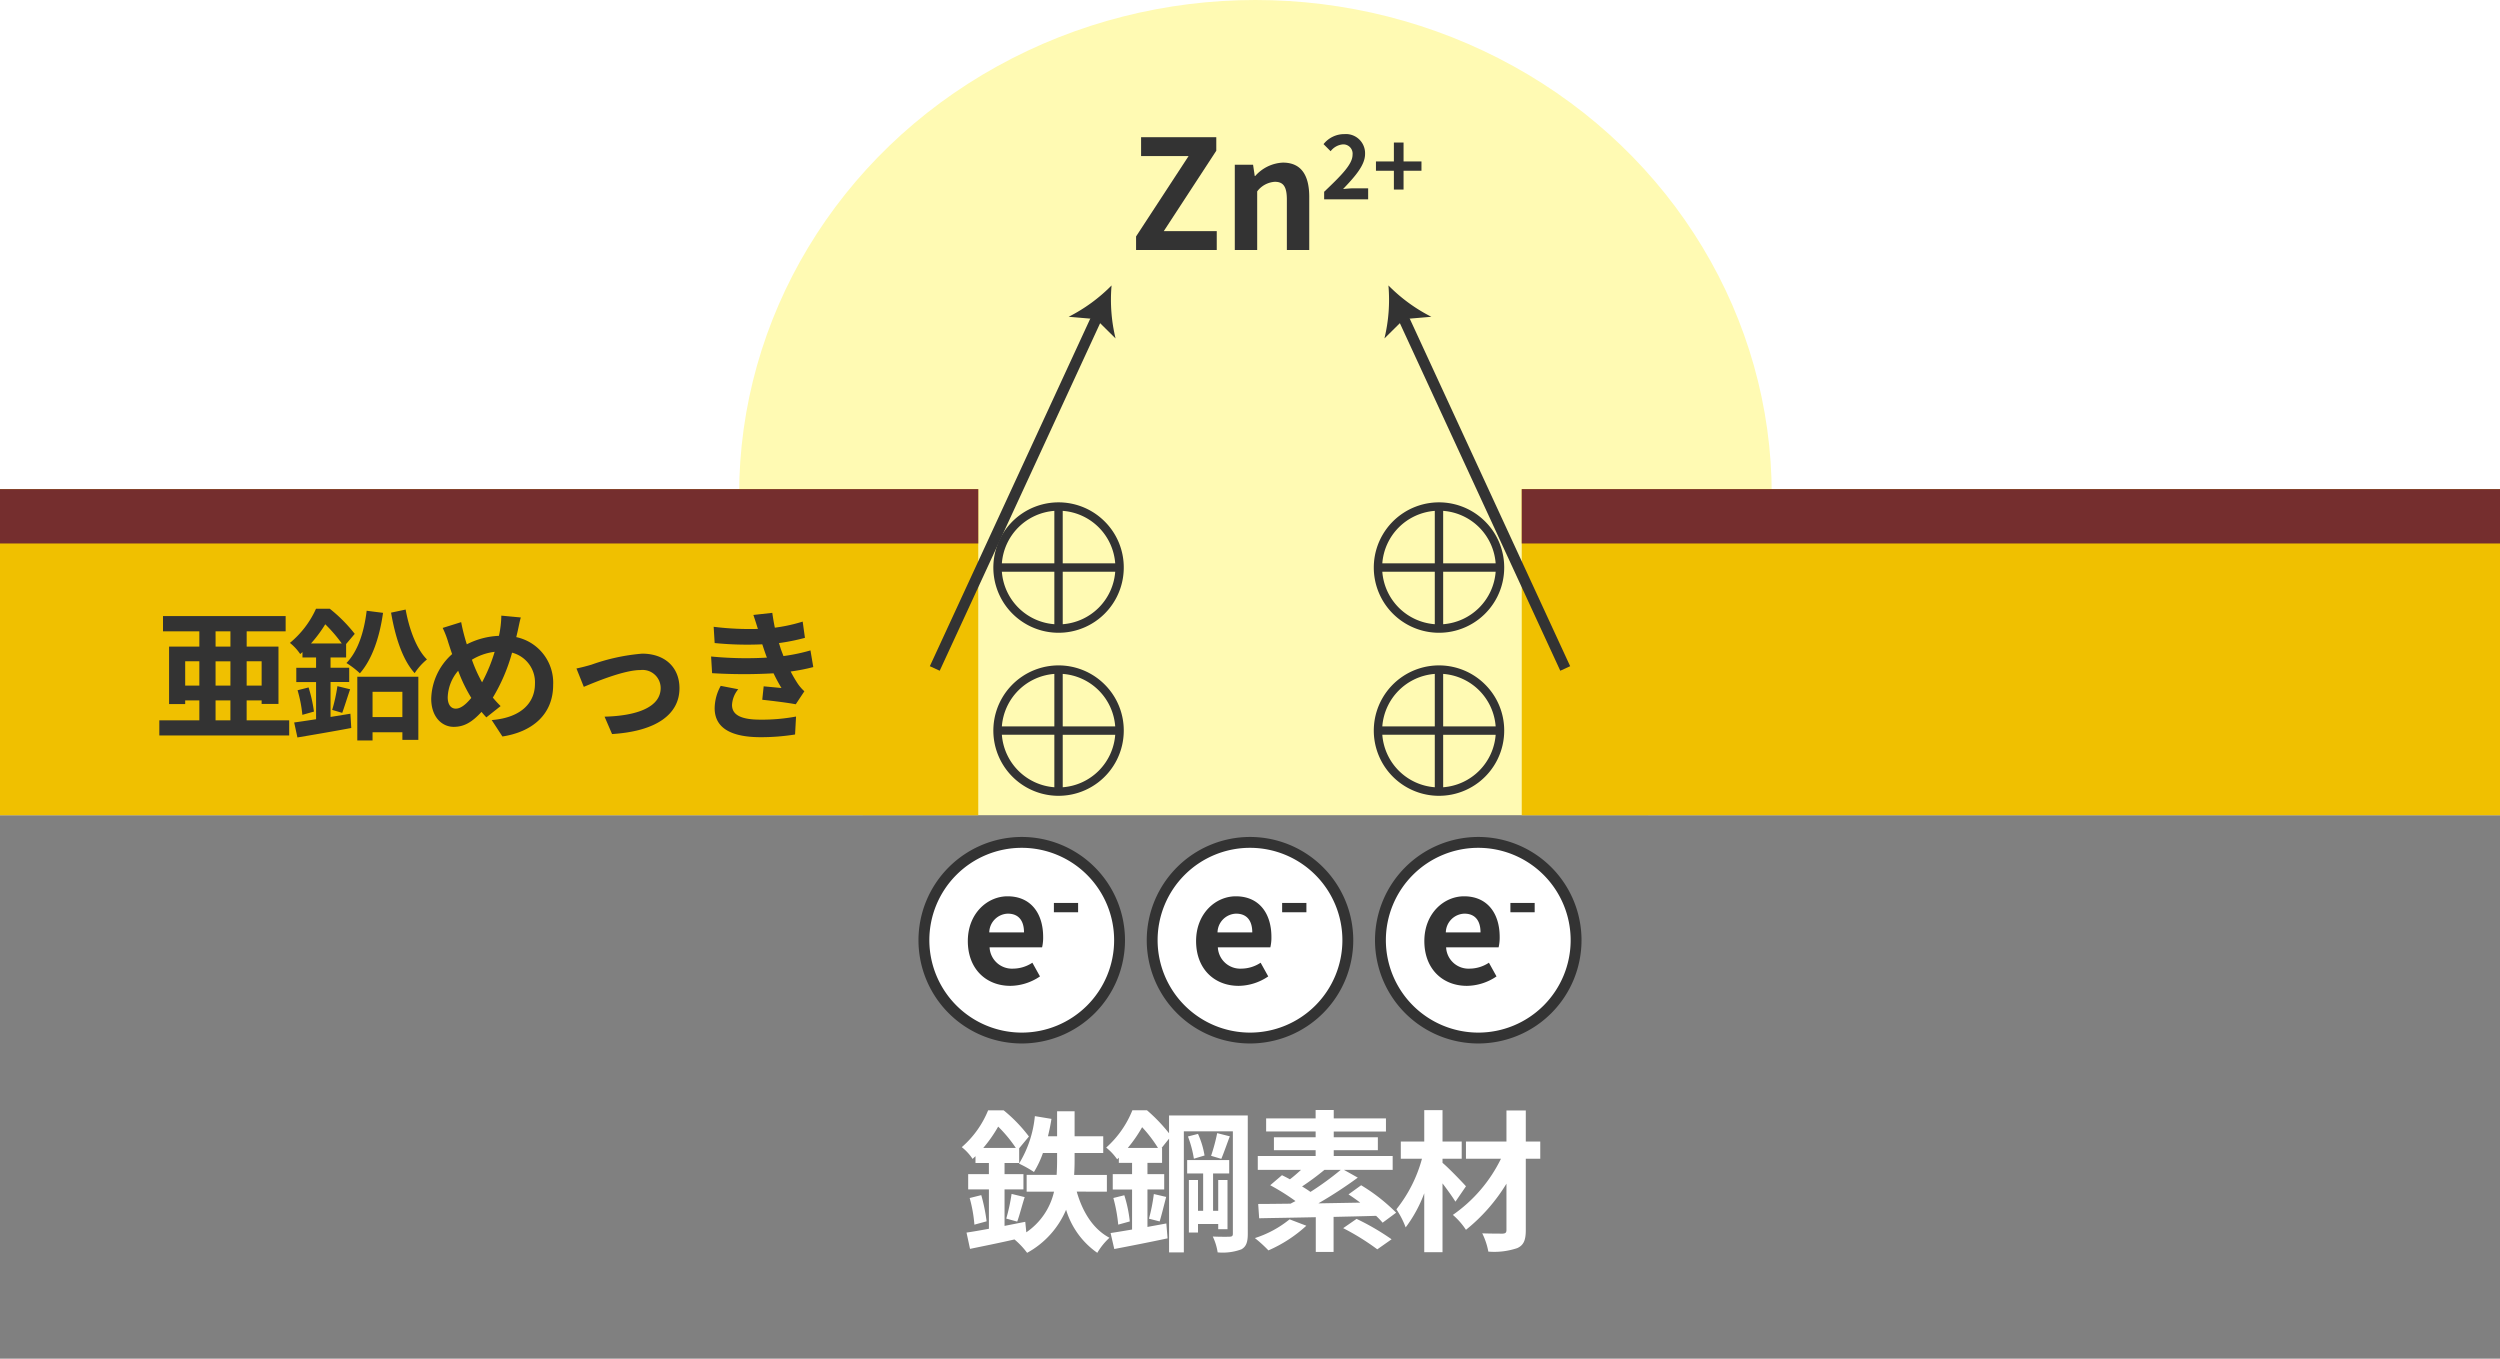 <svg xmlns="http://www.w3.org/2000/svg" width="340" height="184.783" viewBox="0 0 340 184.783">
  <g id="img-electroplating08" transform="translate(170 92.391)">
    <g id="Group_2810" data-name="Group 2810" transform="translate(-170 -92.391)">
      <ellipse id="Ellipse_409" data-name="Ellipse 409" cx="70.217" cy="67.261" rx="70.217" ry="67.261" transform="translate(100.522)" fill="#fffab3"/>
      <rect id="Rectangle_3935" data-name="Rectangle 3935" width="340" height="73.913" transform="translate(0 110.87)" fill="gray"/>
      <rect id="Rectangle_3936" data-name="Rectangle 3936" width="133.043" height="44.348" transform="translate(0 66.522)" fill="#f0c000"/>
      <rect id="Rectangle_3937" data-name="Rectangle 3937" width="133.043" height="7.391" transform="translate(0 66.522)" fill="#752e2e"/>
      <rect id="Rectangle_3938" data-name="Rectangle 3938" width="133.043" height="44.348" transform="translate(206.957 66.522)" fill="#f0c000"/>
      <rect id="Rectangle_3939" data-name="Rectangle 3939" width="133.043" height="7.391" transform="translate(206.957 66.522)" fill="#752e2e"/>
      <path id="Path_12493" data-name="Path 12493" d="M106.526,63.813a8.868,8.868,0,1,0,2.6,6.271A8.807,8.807,0,0,0,106.526,63.813Zm1.437,5.7h-7.139V62.376a7.728,7.728,0,0,1,7.139,7.139Zm-8.278-7.139v7.139H92.548A7.741,7.741,0,0,1,99.685,62.376Zm-7.137,8.277h7.137v7.139A7.741,7.741,0,0,1,92.548,70.653Zm8.277,7.139V70.653h7.139A7.741,7.741,0,0,1,100.825,77.791Z" transform="translate(43.706 29.276)" fill="#333"/>
      <path id="Path_12494" data-name="Path 12494" d="M106.526,48.813a8.868,8.868,0,1,0,2.6,6.271A8.807,8.807,0,0,0,106.526,48.813Zm1.437,5.7h-7.139V47.376a7.728,7.728,0,0,1,7.139,7.139Zm-8.278-7.139v7.139H92.548A7.741,7.741,0,0,1,99.685,47.376Zm-7.137,8.277h7.137v7.139A7.741,7.741,0,0,1,92.548,55.653Zm8.277,7.139V55.653h7.139A7.741,7.741,0,0,1,100.825,62.791Z" transform="translate(43.706 22.102)" fill="#333"/>
      <path id="Path_12495" data-name="Path 12495" d="M141.526,63.813a8.868,8.868,0,1,0,2.6,6.271A8.807,8.807,0,0,0,141.526,63.813Zm1.437,5.7h-7.139V62.376a7.728,7.728,0,0,1,7.139,7.139Zm-8.278-7.139v7.139h-7.137A7.741,7.741,0,0,1,134.685,62.376Zm-7.137,8.277h7.137v7.139A7.741,7.741,0,0,1,127.548,70.653Zm8.277,7.139V70.653h7.139A7.741,7.741,0,0,1,135.825,77.791Z" transform="translate(60.446 29.276)" fill="#333"/>
      <path id="Path_12496" data-name="Path 12496" d="M141.526,48.813a8.868,8.868,0,1,0,2.6,6.271A8.807,8.807,0,0,0,141.526,48.813Zm1.437,5.7h-7.139V47.376a7.728,7.728,0,0,1,7.139,7.139Zm-8.278-7.139v7.139h-7.137A7.741,7.741,0,0,1,134.685,47.376Zm-7.137,8.277h7.137v7.139A7.741,7.741,0,0,1,127.548,55.653Zm8.277,7.139V55.653h7.139A7.741,7.741,0,0,1,135.825,62.791Z" transform="translate(60.446 22.102)" fill="#333"/>
      <g id="Group_2795" data-name="Group 2795" transform="translate(154.505 18.239)">
        <path id="Path_12497" data-name="Path 12497" d="M104.518,26.121l7.143-10.932H105.2V12.62h10.228v1.843L108.286,25.4h7.205v2.568H104.518Z" transform="translate(-104.518 -12.203)" fill="#333"/>
        <path id="Path_12498" data-name="Path 12498" d="M113.6,15.25h2.485l.228,1.533h.062a5.338,5.338,0,0,1,3.768-1.823c2.506,0,3.582,1.74,3.582,4.659v7.226h-3.044V19.991c0-1.8-.5-2.421-1.636-2.421a3.257,3.257,0,0,0-2.4,1.305v7.971H113.6Z" transform="translate(-100.173 -11.084)" fill="#333"/>
        <path id="Path_12499" data-name="Path 12499" d="M121.848,20.182c2.331-2.22,3.863-3.741,3.863-5.032a1.259,1.259,0,0,0-1.341-1.412,2.353,2.353,0,0,0-1.641.928l-.964-.965a3.591,3.591,0,0,1,2.835-1.363,2.605,2.605,0,0,1,2.812,2.716c0,1.52-1.4,3.09-2.992,4.754.445-.047,1.038-.1,1.459-.1h1.954v1.5h-5.985Z" transform="translate(-96.269 -12.338)" fill="#333"/>
        <path id="Path_12500" data-name="Path 12500" d="M129.026,16.951h-2.438V15.685h2.438V13.113h1.316v2.572h2.436v1.265h-2.436v2.559h-1.316Z" transform="translate(-93.963 -11.967)" fill="#333"/>
      </g>
      <g id="Group_2797" data-name="Group 2797" transform="translate(130.802 150.961)">
        <g id="Group_2796" data-name="Group 2796">
          <path id="Path_12501" data-name="Path 12501" d="M104.118,113.207c.786,2.753,2.216,5.093,4.453,6.274a8.886,8.886,0,0,0-1.657,2.05,11.022,11.022,0,0,1-4.244-5.86,12.009,12.009,0,0,1-5.3,5.86,10.8,10.8,0,0,0-1.719-1.821c-2.175.5-4.349.93-6.046,1.283l-.476-2.216c.869-.124,1.905-.31,3.044-.517V112.9H89.355v-2.071h2.816v-1.512H90.348v-.931c-.124.124-.269.248-.393.373a6.749,6.749,0,0,0-1.471-1.6,13.212,13.212,0,0,0,3.583-5.01h2.111a20.379,20.379,0,0,1,3.438,3.561l-1.326,1.6v2.007H94.3v1.512H96.87V112.9H94.3v4.968c.933-.186,1.885-.371,2.818-.557l.143,1.428a9.145,9.145,0,0,0,3.77-5.529H97.306v-2.278h4.079c.041-.683.062-1.367.062-2.007v-.974H99.521a13.091,13.091,0,0,1-1.221,2.587,14.866,14.866,0,0,0-2.03-1.137,15.145,15.145,0,0,0,2.154-6.461l2.257.373c-.124.809-.29,1.6-.476,2.361h1.242v-3.4h2.381v3.4h3.894v2.278h-3.894v.993q0,.965-.062,1.988h4.453v2.278Zm-12.984.476a23.5,23.5,0,0,1,.726,3.563L90.2,117.7a18.847,18.847,0,0,0-.642-3.623Zm4.7-6.419a18.669,18.669,0,0,0-2.4-2.9,18.624,18.624,0,0,1-2.028,2.9Zm-1.3,9.609a25.522,25.522,0,0,0,.724-3.356l1.781.435c-.374,1.159-.7,2.485-1.016,3.333Z" transform="translate(-88.484 -102.107)" fill="#fff"/>
          <path id="Path_12502" data-name="Path 12502" d="M121.027,118.943c0,1.119-.207,1.74-.869,2.112a7.308,7.308,0,0,1-3.23.414,7.669,7.669,0,0,0-.662-2.154c.973.041,2.007.041,2.318.021s.414-.1.414-.414V105.007h-6.667v16.462h-2.009V106l-1.014,1.264h.062v2.03h-1.988v1.531h2.278v2.092h-2.278v5.093c.85-.164,1.719-.31,2.568-.475l.166,2.028c-2.526.538-5.2,1.057-7.246,1.449l-.5-2.173c.829-.124,1.823-.291,2.92-.477v-5.444h-2.628v-2.092h2.628v-1.531h-1.8v-.705l-.228.228a7.336,7.336,0,0,0-1.492-1.6,13.556,13.556,0,0,0,3.561-5.072h1.988a22.326,22.326,0,0,1,3,3.127v-2.423h10.706ZM104.234,113.7a17.7,17.7,0,0,1,.745,3.561l-1.573.435a20.73,20.73,0,0,0-.662-3.623Zm4.577-6.439a18.232,18.232,0,0,0-2.154-2.818,18.644,18.644,0,0,1-1.947,2.818Zm-1.223,9.628a24.835,24.835,0,0,0,.662-3.354l1.678.393c-.31,1.16-.621,2.485-.89,3.333Zm6.668.724v1.16h-1.242v-7.143h1.242v4.182h.7v-5.073h-2.175v-1.821H118.5v1.821h-2.194v5.073h.7v-4.182h1.262v6.688h-1.262v-.705Zm0-12.258a11.7,11.7,0,0,1,.89,2.94l-1.45.435a14.922,14.922,0,0,0-.807-3.023Zm4.327.331c-.414,1.078-.828,2.3-1.159,3.064l-1.388-.414a24.514,24.514,0,0,0,.828-3.085Z" transform="translate(-82.13 -102.107)" fill="#fff"/>
          <path id="Path_12503" data-name="Path 12503" d="M122.449,117.86a18.6,18.6,0,0,1-5.158,3.353,17.9,17.9,0,0,0-1.842-1.675,14.392,14.392,0,0,0,4.722-2.549Zm10.373-.414a11.484,11.484,0,0,0-.89-.933c-1.9.062-3.872.1-5.779.145v4.763h-2.421V116.7c-2.92.064-5.611.1-7.7.145L115.9,114.9c1.262,0,2.775-.022,4.41-.041.208-.124.436-.229.664-.353a29.892,29.892,0,0,0-3.438-2.154l1.6-1.366c.331.166.705.352,1.078.559.5-.373,1.014-.828,1.511-1.283h-5.881v-1.885h7.869v-.786h-5.674v-1.761h5.674v-.786H116.98v-1.781h6.731v-1.14h2.464v1.14h7.1v1.781h-7.1v.786h6v1.761h-6v.786h8.014v1.885h-6.626l1.883,1.055a59.347,59.347,0,0,1-5.363,3.5l5.7-.1c-.54-.395-1.078-.788-1.6-1.119l1.719-1.243a24.626,24.626,0,0,1,4.761,3.728Zm-7.909-7.186a36.139,36.139,0,0,1-3.045,2.257c.414.248.809.5,1.14.744a40.451,40.451,0,0,0,4.121-3Zm4.368,6.667a33.229,33.229,0,0,1,4.761,2.775l-1.945,1.367a32.472,32.472,0,0,0-4.639-2.88Z" transform="translate(-75.588 -102.121)" fill="#fff"/>
          <path id="Path_12504" data-name="Path 12504" d="M136.5,114.58c-.414-.662-1.076-1.594-1.759-2.485v9.36h-2.485v-8.014a18.351,18.351,0,0,1-2.526,4.639,12.042,12.042,0,0,0-1.262-2.464,18.9,18.9,0,0,0,3.478-6.875h-2.878V106.4h3.189v-4.266h2.485V106.4h2.609v2.339h-2.609v.56c.828.683,2.733,2.67,3.189,3.189Zm11.535-5.839h-1.968v9.69c0,1.429-.31,2.073-1.159,2.464a9.758,9.758,0,0,1-3.935.477,9.468,9.468,0,0,0-.828-2.485c1.14.041,2.423.041,2.775.041.373-.021.517-.124.517-.5v-6.293a24.067,24.067,0,0,1-5.508,6.274,9.575,9.575,0,0,0-1.781-2.03,19.921,19.921,0,0,0,6.544-7.641h-4.763V106.4h5.508v-4.225h2.63V106.4h1.968Z" transform="translate(-69.361 -102.114)" fill="#fff"/>
        </g>
      </g>
      <g id="Group_2799" data-name="Group 2799" transform="translate(21.668 82.786)">
        <g id="Group_2798" data-name="Group 2798">
          <path id="Path_12505" data-name="Path 12505" d="M32.32,70.86v2.056H14.658V70.86H20.1v-2.71H18.175v.5H15.984V60.829H20.1V58.753H15.158V56.678H31.838v2.075h-5.3v2.075h4.324v7.8H28.571v-.48H26.534v2.71ZM20.1,66.133V62.828H18.175v3.305Zm2.21-5.3h2.018V58.753H22.307Zm2.018,2H22.307v3.305h2.018ZM22.307,70.86h2.018v-2.71H22.307Zm4.228-8.033v3.305h2.037V62.828Z" transform="translate(-14.658 -55.679)" fill="#333"/>
          <path id="Path_12506" data-name="Path 12506" d="M34.9,70.281l.117,1.941c-2.538.48-5.286.943-7.323,1.288l-.442-2.037c.826-.115,1.864-.269,2.979-.442V65.976h-2.69V64.035h2.69v-1.4H28.38V61.9l-.307.269a6.6,6.6,0,0,0-1.4-1.518A12.879,12.879,0,0,0,30.225,56h1.864a20.327,20.327,0,0,1,3.4,3.421l-1.172,1.384v1.826H32.2v1.4h2.537v1.941H32.2v4.747Zm-5.688-3.574a19.727,19.727,0,0,1,.73,3.286l-1.576.442a17.65,17.65,0,0,0-.653-3.344Zm4.516-5.978a19.836,19.836,0,0,0-2.248-2.612,17.912,17.912,0,0,1-1.941,2.612Zm-1.307,9.034a22.245,22.245,0,0,0,.711-3.229l1.731.423c-.386,1.115-.769,2.383-1.076,3.209Zm6.918-13.2c-.479,3.382-1.5,6.342-3.15,8.225a11.277,11.277,0,0,0-1.827-1.4c1.557-1.6,2.4-4.209,2.75-7.11Zm-3.5,8.686h8.3v8.592h-2.17V72.8H37.912v1.115H35.837ZM37.912,67.3v3.44h4.056V67.3Zm4.5-11.185c.482,2.652,1.462,5.362,2.9,6.784a8.139,8.139,0,0,0-1.673,1.864c-1.653-1.806-2.651-4.958-3.208-8.227Z" transform="translate(-8.913 -56.002)" fill="#333"/>
          <path id="Path_12507" data-name="Path 12507" d="M51.412,58.83c-.056.25-.114.48-.171.729a6.338,6.338,0,0,1,5.016,6.5c0,4.074-2.9,6.4-6.9,7.014L47.9,70.841c4.21-.346,5.881-2.517,5.881-4.92a4.157,4.157,0,0,0-3.113-4.247,24.249,24.249,0,0,1-2.614,6.111,15.372,15.372,0,0,0,1.058,1.153l-1.942,1.537c-.229-.25-.461-.5-.653-.749-1.288,1.4-2.364,2.037-3.786,2.037-1.6,0-3.056-1.345-3.056-3.824a8.4,8.4,0,0,1,2.844-6.073c-.192-.519-.346-1.038-.519-1.557a12.193,12.193,0,0,0-.769-2l2.517-.788c.115.634.269,1.268.423,1.845.1.365.213.769.346,1.172a10.464,10.464,0,0,1,4.364-1.153q.113-.49.173-.922a12.982,12.982,0,0,0,.154-1.826l2.652.25C51.7,57.406,51.527,58.349,51.412,58.83Zm-8.4,10.456c.692,0,1.4-.6,2.114-1.462a20.65,20.65,0,0,1-1.787-3.69,5.815,5.815,0,0,0-1.422,3.614C41.918,68.688,42.322,69.286,43.014,69.286ZM46.59,65.71A22.136,22.136,0,0,0,48.3,61.559a7.686,7.686,0,0,0-3.093,1.076A19.6,19.6,0,0,0,46.59,65.71Z" transform="translate(-2.696 -55.697)" fill="#333"/>
          <path id="Path_12508" data-name="Path 12508" d="M55.071,61.635a27.072,27.072,0,0,1,6.9-1.5c3.036,0,5.073,1.806,5.073,4.71,0,3.477-3.056,5.842-9.167,6.225l-1.019-2.364c4.4-.115,7.629-1.288,7.629-3.9a2.464,2.464,0,0,0-2.748-2.441c-2.229,0-6.073,1.6-7.706,2.287l-1-2.5C53.611,62.039,54.495,61.808,55.071,61.635Z" transform="translate(3.696 -54.025)" fill="#333"/>
          <path id="Path_12509" data-name="Path 12509" d="M73.014,62.471c-.1-.231-.173-.461-.25-.673-.154-.442-.269-.807-.384-1.134a44.932,44.932,0,0,1-6.476-.173l-.135-2.21a39.975,39.975,0,0,0,6.015.288c-.192-.615-.384-1.23-.615-1.9l2.575-.287q.144,1.038.346,2.018a22.088,22.088,0,0,0,3.786-.826l.307,2.21a27.963,27.963,0,0,1-3.536.711c.1.307.192.615.288.9.1.269.211.557.327.865a24.835,24.835,0,0,0,3.672-.769l.383,2.268a25.69,25.69,0,0,1-3.075.6,17.2,17.2,0,0,0,1,1.71,5.847,5.847,0,0,0,.863.98l-1.171,1.768c-1.078-.211-3.153-.461-4.556-.615l.192-1.826c.807.077,1.845.173,2.423.231a22.389,22.389,0,0,1-1.078-2,71.469,71.469,0,0,1-8.36-.019l-.135-2.268A49.246,49.246,0,0,0,73.014,62.471Zm-4.747,6.438c0,1.424,1.345,2,3.882,2a25.281,25.281,0,0,0,4.824-.423l-.133,2.441a29.371,29.371,0,0,1-4.671.367c-3.843,0-6.226-1.135-6.265-3.882a6.388,6.388,0,0,1,.826-3.1l2.383.461A3.607,3.607,0,0,0,68.267,68.909Z" transform="translate(9.621 -55.822)" fill="#333"/>
        </g>
      </g>
      <ellipse id="Ellipse_410" data-name="Ellipse 410" cx="13.304" cy="13.304" rx="13.304" ry="13.304" transform="translate(125.652 114.565)" fill="#fff" style="isolation: isolate"/>
      <path id="Path_12510" data-name="Path 12510" d="M84.5,91.043A14.043,14.043,0,1,0,98.543,77,14.06,14.06,0,0,0,84.5,91.043Zm1.478,0a12.565,12.565,0,1,1,12.565,12.565A12.58,12.58,0,0,1,85.978,91.043Z" transform="translate(40.413 36.826)" fill="#333"/>
      <ellipse id="Ellipse_411" data-name="Ellipse 411" cx="13.304" cy="13.304" rx="13.304" ry="13.304" transform="translate(156.696 114.565)" fill="#fff" style="isolation: isolate"/>
      <path id="Path_12511" data-name="Path 12511" d="M105.5,91.043A14.043,14.043,0,1,0,119.543,77,14.06,14.06,0,0,0,105.5,91.043Zm1.478,0a12.565,12.565,0,1,1,12.565,12.565A12.58,12.58,0,0,1,106.978,91.043Z" transform="translate(50.457 36.826)" fill="#333"/>
      <ellipse id="Ellipse_412" data-name="Ellipse 412" cx="13.304" cy="13.304" rx="13.304" ry="13.304" transform="translate(187.739 114.565)" fill="#fff" style="isolation: isolate"/>
      <path id="Path_12512" data-name="Path 12512" d="M126.5,91.043A14.043,14.043,0,1,0,140.543,77,14.06,14.06,0,0,0,126.5,91.043Zm1.478,0a12.565,12.565,0,1,1,12.565,12.565A12.58,12.58,0,0,1,127.978,91.043Z" transform="translate(60.5 36.826)" fill="#333"/>
      <g id="Group_2801" data-name="Group 2801" transform="translate(127.13 38.819)">
        <g id="Group_2800" data-name="Group 2800">
          <line id="Line_1468" data-name="Line 1468" y1="48.043" x2="22.174" transform="translate(0 4.05)" fill="none" stroke="#333" stroke-width="1.478"/>
          <path id="Path_12513" data-name="Path 12513" d="M104.154,26.26a22.363,22.363,0,0,0,.543,7.209l-2.658-2.628-3.724-.318A22.354,22.354,0,0,0,104.154,26.26Z" transform="translate(-80.11 -26.26)" fill="#333"/>
        </g>
      </g>
      <g id="Group_2803" data-name="Group 2803" transform="translate(188.283 38.819)">
        <g id="Group_2802" data-name="Group 2802">
          <line id="Line_1469" data-name="Line 1469" x1="22.174" y1="48.043" transform="translate(2.413 4.05)" fill="none" stroke="#333" stroke-width="1.478"/>
          <path id="Path_12514" data-name="Path 12514" d="M127.911,26.26a22.355,22.355,0,0,0,5.839,4.263l-3.724.318-2.658,2.627A22.351,22.351,0,0,0,127.911,26.26Z" transform="translate(-127.368 -26.26)" fill="#333"/>
        </g>
      </g>
      <g id="Group_2805" data-name="Group 2805" transform="translate(131.624 121.897)">
        <g id="Group_2804" data-name="Group 2804">
          <path id="Path_12515" data-name="Path 12515" d="M89.04,88.547c0-3.747,2.651-6.087,5.4-6.087,3.189,0,4.844,2.34,4.844,5.527a5.836,5.836,0,0,1-.143,1.41H92a3.046,3.046,0,0,0,3.209,2.9,4.792,4.792,0,0,0,2.609-.806l1.035,1.863a7.287,7.287,0,0,1-4.037,1.285C91.566,94.636,89.04,92.378,89.04,88.547Zm7.641-1.18c0-1.554-.705-2.547-2.2-2.547a2.609,2.609,0,0,0-2.526,2.547Z" transform="translate(-89.04 -82.46)" fill="#333"/>
          <path id="Path_12516" data-name="Path 12516" d="M96.958,83.071h3.294v1.267H96.958Z" transform="translate(-85.253 -82.168)" fill="#333"/>
        </g>
      </g>
      <g id="Group_2807" data-name="Group 2807" transform="translate(162.668 121.897)">
        <g id="Group_2806" data-name="Group 2806">
          <path id="Path_12517" data-name="Path 12517" d="M110.04,88.547c0-3.747,2.651-6.087,5.4-6.087,3.189,0,4.844,2.34,4.844,5.527a5.747,5.747,0,0,1-.145,1.41H113a3.046,3.046,0,0,0,3.209,2.9,4.792,4.792,0,0,0,2.609-.806l1.035,1.863a7.287,7.287,0,0,1-4.037,1.285C112.566,94.636,110.04,92.378,110.04,88.547Zm7.641-1.18c0-1.554-.705-2.547-2.2-2.547a2.609,2.609,0,0,0-2.526,2.547Z" transform="translate(-110.04 -82.46)" fill="#333"/>
          <path id="Path_12518" data-name="Path 12518" d="M117.957,83.071h3.3v1.267h-3.3Z" transform="translate(-106.254 -82.168)" fill="#333"/>
        </g>
      </g>
      <g id="Group_2809" data-name="Group 2809" transform="translate(193.711 121.897)">
        <g id="Group_2808" data-name="Group 2808">
          <path id="Path_12519" data-name="Path 12519" d="M131.04,88.547c0-3.747,2.651-6.087,5.4-6.087,3.189,0,4.846,2.34,4.846,5.527a5.823,5.823,0,0,1-.145,1.41H134a3.048,3.048,0,0,0,3.211,2.9,4.8,4.8,0,0,0,2.611-.806l1.033,1.863a7.287,7.287,0,0,1-4.037,1.285C133.566,94.636,131.04,92.378,131.04,88.547Zm7.64-1.18c0-1.554-.705-2.547-2.194-2.547a2.61,2.61,0,0,0-2.526,2.547Z" transform="translate(-131.04 -82.46)" fill="#333"/>
          <path id="Path_12520" data-name="Path 12520" d="M138.958,83.071h3.3v1.267h-3.3Z" transform="translate(-127.253 -82.168)" fill="#333"/>
        </g>
      </g>
    </g>
  </g>
</svg>
